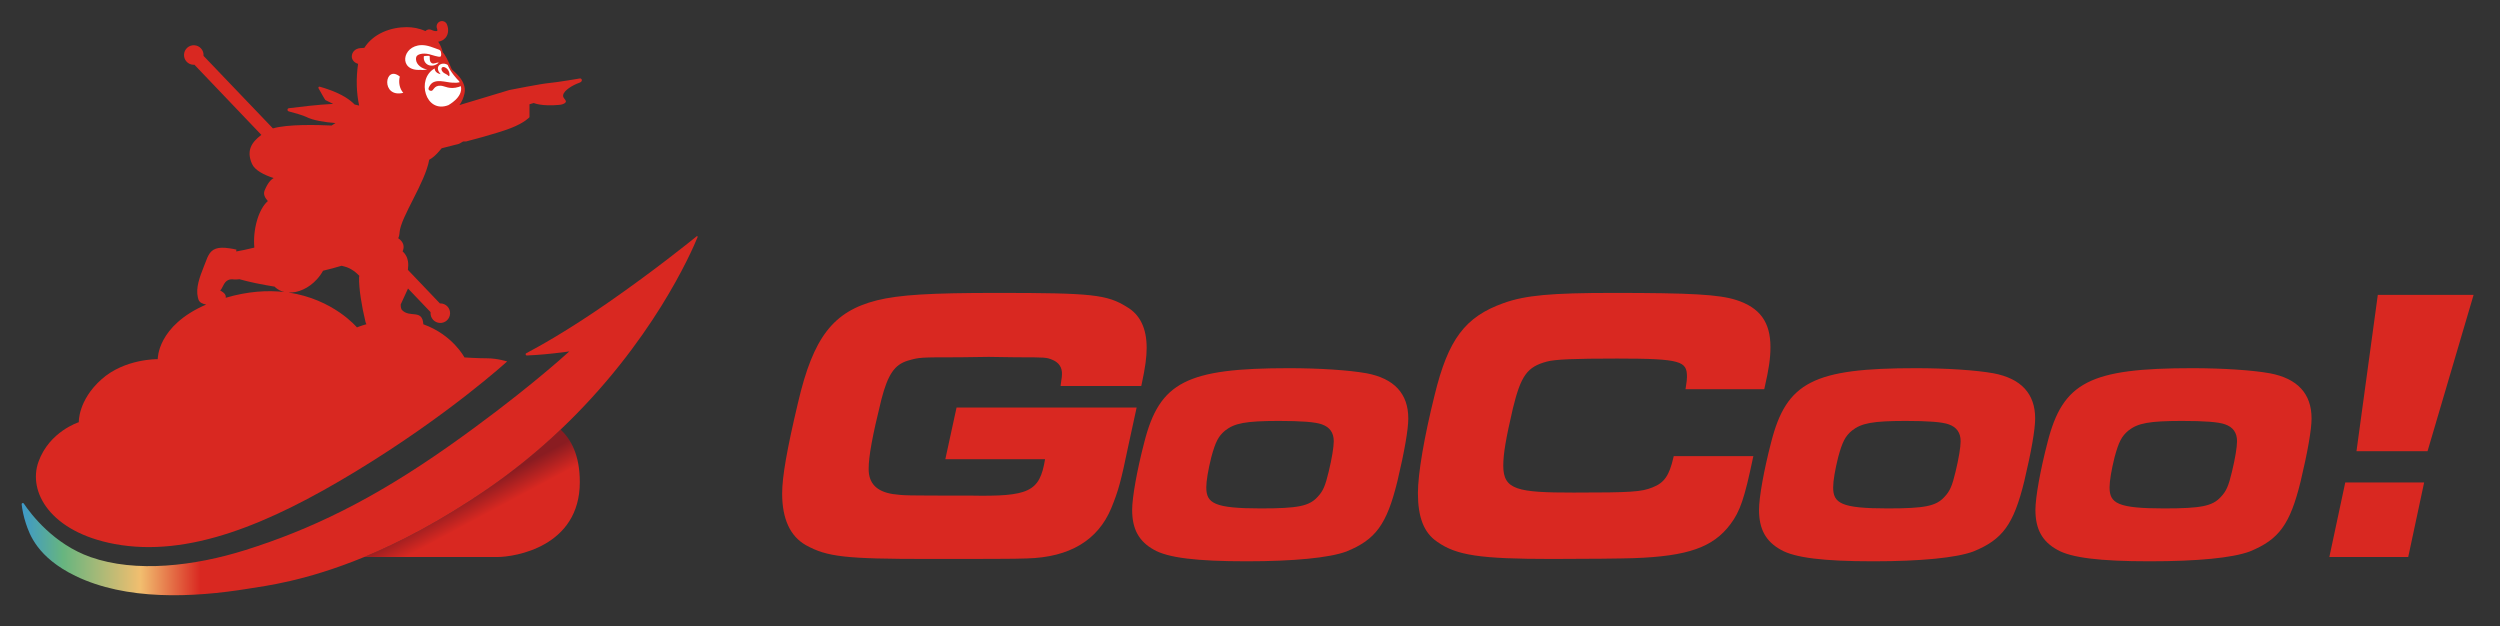 <?xml version="1.0" encoding="utf-8"?>
<!-- Generator: Adobe Illustrator 27.0.1, SVG Export Plug-In . SVG Version: 6.00 Build 0)  -->
<svg version="1.1" id="レイヤー_1" xmlns="http://www.w3.org/2000/svg" xmlns:xlink="http://www.w3.org/1999/xlink" x="0px"
	 y="0px" viewBox="0 0 374 93.7" style="enable-background:new 0 0 374 93.7;" xml:space="preserve">
<rect x="0" y="0" width="374" height="93.7" fill="#333333" stroke="none"/>
<style type="text/css">
	.st0{fill:url(#SVGID_1_);}
	.st1{fill:url(#SVGID_00000062172885396879813840000006954752972671611058_);}
	.st2{fill:#D92821;}
	.st3{fill:#FFFFFF;}
</style>
<g>
	<g>
		<g>
			<linearGradient id="SVGID_1_" gradientUnits="userSpaceOnUse" x1="77.788" y1="89.459" x2="69.599" y2="74.172">
				<stop  offset="0.775" style="stop-color:#D92821"/>
				<stop  offset="1" style="stop-color:#8A1C21"/>
			</linearGradient>
			<path class="st0" d="M54.45,83.33c8.12,0,18.36,0,19.93,0c2.65,0,12.36-1.53,12.36-11.21c0-3.99-1.29-6.4-2.89-7.86
				c-3.23,3.07-6.9,6.11-11.04,8.95C65.86,77.99,59.67,81.18,54.45,83.33z"/>
			
				<linearGradient id="SVGID_00000182508367626206281650000001034588220713930908_" gradientUnits="userSpaceOnUse" x1="3.066" y1="62.184" x2="104.318" y2="62.184">
				<stop  offset="0" style="stop-color:#3C98CC"/>
				<stop  offset="0.063" style="stop-color:#67B57F"/>
				<stop  offset="0.177" style="stop-color:#F1BE6F"/>
				<stop  offset="0.266" style="stop-color:#D92821"/>
				<stop  offset="1" style="stop-color:#D92821"/>
			</linearGradient>
			<path style="fill:url(#SVGID_00000182508367626206281650000001034588220713930908_);" d="M104.22,35.35
				c-1.22,0.99-6.5,5.24-13.31,9.96c-6.12,4.25-10.56,6.68-12.18,7.53c-0.17,0.09-0.1,0.34,0.09,0.34c0.74-0.03,2.06-0.1,4.05-0.32
				c1.35-0.15,2.3-0.29,2.3-0.29s0,0,0,0c-0.83,0.76-7.45,6.73-18.14,14.25c-11.44,8.04-20.65,12.42-30.29,15.46
				c-7.67,2.41-16.41,3.45-23.19,1.06c-5.51-1.94-8.9-6.39-9.99-8.01c-0.1-0.15-0.34-0.07-0.32,0.12c0.07,0.7,0.3,1.88,0.64,2.88
				c0.52,1.54,1.66,5.05,7.43,7.84c7.53,3.64,17.33,3.29,25.94,1.88c2.37-0.39,8.43-1.09,17.21-4.71
				c5.23-2.16,11.41-5.35,18.36-10.12c4.14-2.85,7.81-5.88,11.04-8.95c13.7-13,19.6-26.58,20.51-28.82
				C104.39,35.36,104.29,35.29,104.22,35.35z"/>
		</g>
		<g>
			<path class="st2" d="M86.79,11.73c0,0-3.39,0.58-4.63,0.69c-1.19,0.1-5.97,1.05-5.97,1.05l-7.46,2.25
				c0.38-0.52,0.63-1.13,0.76-1.75c0.41-1.98-1.84-3.41-1.93-3.65c-0.54-1.31-0.95-2.1-1.32-2.51c-0.15-0.61-0.39-1.13-0.69-1.57
				c0.28-0.04,0.57-0.14,0.84-0.34c0.76-0.57,0.77-1.58,0.46-2.28c-0.18-0.4-0.65-0.57-1.05-0.4c-0.4,0.18-0.59,0.65-0.42,1.05
				c0.05,0.12,0.07,0.29,0.04,0.34c-0.15,0.11-0.59,0-0.83-0.12c-0.32-0.17-0.71-0.1-0.95,0.16c-0.88-0.41-1.87-0.59-2.81-0.59
				c-2.41,0.01-4.98,0.97-6.33,3.1c-0.14,0-0.5,0.03-0.62,0.04c-0.75,0.07-1.25,0.61-1.25,1.25c0,0.52,0.4,0.95,0.94,1.1
				c-0.32,2.19-0.25,4.37,0.16,6.25c-0.21-0.06-0.43-0.12-0.67-0.16c-0.33-0.34-0.79-0.72-1.42-1.11c-1.36-0.83-3.07-1.36-3.81-1.56
				c-0.14-0.04-0.25,0.11-0.18,0.23c0.33,0.58,0.98,1.75,1.03,1.77c0.38,0.18,0.77,0.37,1.16,0.57c-2.32,0.12-5.07,0.45-6.62,0.65
				c-0.26,0.03-0.29,0.4-0.03,0.47c0.95,0.25,2.18,0.61,2.6,0.82c1.06,0.54,2.74,0.8,4.4,0.93c-0.19,0.12-0.39,0.24-0.58,0.37
				c-2.08-0.1-6.59-0.22-8.78,0.43L30.44,8.35c0-0.02,0.01-0.03,0.01-0.05c0.04-0.81-0.58-1.49-1.39-1.53
				c-0.81-0.04-1.49,0.58-1.53,1.39c-0.04,0.81,0.58,1.49,1.39,1.53c0.06,0,0.11-0.01,0.16-0.01l10.02,10.5
				c-1.5,1.12-2.27,2.38-1.4,4.34c0.42,0.95,1.77,1.64,3.24,2.12c-0.45,0.25-0.91,0.77-1.36,1.87c-0.22,0.55,0.05,1.07,0.49,1.57
				c-1.4,1.2-2.27,4.28-2.02,6.96c-1.01,0.25-1.95,0.45-2.71,0.58c0-0.03,0-0.05,0-0.08c0.01-0.06,0.02-0.12,0.03-0.18
				c0,0,0-0.01,0-0.02c-0.37-0.08-0.7-0.15-1.01-0.19c-1.84-0.28-2.65,0.08-3.18,1.06c-0.1,0.18-0.19,0.38-0.27,0.61
				c-0.13,0.35-0.28,0.72-0.43,1.09c-0.3,0.75-0.6,1.54-0.79,2.31c-0.19,0.78-0.26,1.55-0.09,2.27c0.03,0.12,0.06,0.24,0.1,0.35
				c0.14,0.4,0.59,0.62,1.14,0.72c-7.37,3.19-7.24,8.17-7.24,8.17s-4.93-0.1-8.42,3.02c-3.53,3.15-3.39,6.41-3.39,6.41
				s-4.4,1.38-6.03,5.91c-1.63,4.53,1.8,10.52,11.37,12.31c11.07,2.07,23.12-2.99,36.01-10.81c13.92-8.44,22.73-16.5,22.73-16.5
				s-1.49-0.47-3-0.47c-1.51,0-3.39-0.13-3.39-0.13s-1.75-3.38-6.15-4.96c-0.14-2.36-2.03-0.87-3.22-2.16
				c-0.01-0.03-0.17-0.22-0.17-0.79l1.1-2.4l3.38,3.54c0,0.03-0.01,0.06-0.01,0.08c-0.04,0.81,0.58,1.49,1.39,1.53
				c0.81,0.04,1.49-0.58,1.53-1.39c0.04-0.81-0.58-1.49-1.39-1.53c-0.04,0-0.08,0-0.12,0.01l-4.8-5.03
				c0.06-0.45,0.07-0.85,0.02-1.21c0-0.01,0-0.01,0-0.02c-0.01-0.08-0.03-0.17-0.05-0.24c0-0.01,0-0.02-0.01-0.03
				c-0.02-0.08-0.04-0.15-0.06-0.22c0-0.01-0.01-0.02-0.01-0.03c-0.02-0.07-0.05-0.14-0.08-0.21c-0.01-0.01-0.01-0.02-0.02-0.03
				c-0.03-0.07-0.06-0.13-0.1-0.19c-0.01-0.01-0.01-0.02-0.02-0.03c-0.04-0.06-0.08-0.13-0.12-0.19c0-0.01-0.01-0.01-0.02-0.02
				c-0.05-0.06-0.1-0.12-0.15-0.18c0,0,0,0,0,0c-0.05-0.05-0.11-0.1-0.17-0.16c0.31-0.71,0.17-1.41-0.66-1.98
				c0.11-0.19,0.18-0.46,0.21-0.9c0.18-2.28,3.85-7.44,4.43-10.84c0.44-0.22,0.98-0.65,1.64-1.45c0.08-0.1,0.15-0.18,0.22-0.26
				l2.61-0.67c0,0,0.23-0.13,0.61-0.35h0.44c0,0,4.56-1.17,6.67-1.99c2.11-0.82,2.81-1.64,2.81-1.64V15.6
				c0.39-0.12,0.64-0.19,0.64-0.19s1.15,0.53,3.81,0.28c0.75-0.07,1.07-0.38,0.99-0.59c-0.1-0.29-0.49-0.49-0.4-0.9
				c0.15-0.71,1.43-1.47,2.43-1.82C87.26,12.17,87.04,11.73,86.79,11.73z M33.76,44.55c0.04-0.17,0.02-0.35-0.11-0.54
				c-0.13-0.18-0.36-0.37-0.71-0.55c0.4-0.38,0.51-1.25,1.19-1.56c0.23-0.11,0.52-0.15,0.9-0.09c0.28,0.01,0.54-0.01,0.79-0.04
				c1.47,0.42,3.32,0.8,5.26,1.11c0.04,0.04,0.08,0.08,0.12,0.12c0.39,0.35,0.85,0.57,1.35,0.69C40.02,43.4,37.09,43.57,33.76,44.55
				z M43.15,43.76c1.42,0.08,3.05-0.63,4.28-2c0.36-0.4,0.66-0.82,0.9-1.26c1.02-0.24,1.94-0.49,2.76-0.74c0,0,0.01,0,0.01,0
				c0.01,0,0.03,0,0.04,0.01c0.13,0.02,0.25,0.05,0.37,0.09c0.03,0.01,0.06,0.02,0.09,0.03c0.09,0.03,0.17,0.05,0.26,0.08
				c0.04,0.01,0.07,0.03,0.11,0.04c0.07,0.03,0.14,0.06,0.21,0.09c0.04,0.02,0.07,0.03,0.11,0.05c0.07,0.03,0.13,0.07,0.19,0.1
				c0.03,0.02,0.07,0.04,0.1,0.06c0.06,0.04,0.13,0.08,0.19,0.12c0.03,0.02,0.05,0.04,0.08,0.05c0.07,0.05,0.13,0.09,0.2,0.14
				c0.02,0.01,0.04,0.03,0.05,0.04c0.25,0.2,0.47,0.41,0.68,0.63c-0.04,0.04-0.06,0.09-0.06,0.16c-0.05,1.69,0.39,4.36,0.97,6.76
				c0.03,0.1,0.08,0.2,0.14,0.29c-0.89,0.25-1.43,0.48-1.43,0.48S49.88,44.75,43.15,43.76z"/>
			<g>
				<path class="st3" d="M65.88,8.47c-0.24,0.12-1.36-0.29-1.68-0.36c-1.02-0.24-1.83,0.03-1.93,0.43c-0.23,0.88,0.6,1.57,1.29,1.77
					l0.36,0.07c-0.69,0.15-0.99,0.07-0.99,0.07c-3.37,0.24-2.82-3.62,0.11-3.7c0.94-0.02,1.77,0.38,2.63,0.68
					c0.14,0.05,0.25,0.17,0.29,0.32C66,8,66.06,8.39,65.88,8.47z"/>
				<path class="st3" d="M64.58,9.44c0.35,0.2,0.72-0.14,1.06-0.07c-1,0.94-2.41,0.32-2.23-0.96c0.04-0.04,0.8-0.09,0.84-0.04l0,0
					C64.36,8.46,64.15,9.19,64.58,9.44z"/>
				<g>
					<path class="st3" d="M68.95,12.91c-0.03-0.04-0.25,0.07-0.31,0.09c-1.42,0.44-2.09-0.15-2.72-0.18
						c-1.1-0.05-1.01,0.85-1.47,0.77c-0.39-0.08-0.5-0.3-0.06-0.91c0.72-0.98,2.31-0.35,3.3-0.31c0.6,0.03,0.75,0,1.06-0.06
						l-0.05-0.14c-1.33-1.36-1.65-2.29-1.69-2.39c-0.04-0.1-0.2-0.17-0.34-0.21c-0.5-0.16-1.16,0.06-1.16,0.66
						c0,0.4,0.19,0.57,0.41,0.87c-0.47-0.12-0.85-0.33-0.9-0.86c-2.79,1.55-1.38,6.82,2.06,5.49
						C67.06,15.72,69.31,14.58,68.95,12.91z M66.8,10.22L66.8,10.22c0.61,0.47,0.49,1.43,0.28,1.12c-0.14-0.2-0.6-0.33-0.81-0.54
						C65.76,10.26,66.17,9.72,66.8,10.22z"/>
				</g>
				<path class="st3" d="M59.81,11.45c-0.21,0.84-0.06,1.78,0.52,2.44C56.91,14.71,57.52,9.6,59.81,11.45L59.81,11.45z"/>
			</g>
		</g>
	</g>
	<g>
		<g>
			<g>
				<path class="st2" d="M138.85,83.62c-12.39,0-15.12-0.31-18.28-2.06c-2.36-1.33-3.56-3.93-3.56-7.72c0-2.52,0.71-6.6,2.38-13.63
					c2.28-9.77,5.26-13.63,11.8-15.28c3.38-0.83,7.92-1.11,17.99-1.11c14.26,0,16.44,0.24,19.45,2.13c1.93,1.14,2.91,3.19,2.91,6.08
					c0,1.41-0.21,2.96-0.76,5.51l-0.05,0.21h-12.06l0.03-0.3c0.02-0.2,0.05-0.39,0.08-0.59c0.05-0.31,0.09-0.6,0.09-0.83
					c0.05-1.03-0.43-1.78-1.4-2.19c-0.93-0.38-0.98-0.39-5.46-0.39l-4.12-0.06l-4.34,0.06c-6,0-6,0-7.76,0.51
					c-1.97,0.6-2.96,2.06-3.93,5.78c-1.35,5.47-1.91,8.49-1.91,10.43c0,2.13,1.18,3.35,3.6,3.74c1.72,0.23,1.72,0.23,11.56,0.23
					c8.84,0.17,10.43-0.55,11.23-5.44h-14.92l1.68-7.73h26.94l-1.23,5.66c-1.13,5.45-1.49,6.76-2.56,9.38
					c-2,4.82-6.24,7.36-12.59,7.53C152.31,83.62,146.07,83.62,138.85,83.62z"/>
			</g>
			<g>
				<path class="st2" d="M186.46,83.97c-7.48,0-11.74-0.53-13.82-1.72c-2.26-1.25-3.27-3.09-3.27-5.97c0-1.89,0.73-5.95,1.81-10.1
					c2.29-9.03,6.33-11.1,21.66-11.1c4.52,0,8.96,0.29,11.59,0.76l0,0c4.15,0.78,6.25,3.06,6.25,6.76c0,1.64-0.56,4.89-1.63,9.4
					c-1.59,6.46-3.23,8.72-7.64,10.51C198.86,83.45,193.55,83.97,186.46,83.97z M183.27,64.42c-1,0.83-1.44,1.69-2.06,3.98
					c-0.47,1.89-0.75,3.54-0.75,4.51c0,2.37,1.18,3.15,8.14,3.15c5.57,0,7.24-0.34,8.5-1.71c0.83-0.88,1.16-1.63,1.68-3.82
					c0.46-1.9,0.75-3.63,0.75-4.52c0-1.28-0.59-2.11-1.79-2.53c-0.98-0.35-3.03-0.51-6.47-0.51
					C186.41,62.98,184.69,63.29,183.27,64.42z"/>
			</g>
			<g>
				<path class="st2" d="M232.17,83.62c-10.78,0-14.31-0.53-17.21-2.6c-1.94-1.33-2.84-3.63-2.84-7.24c0-2.93,0.94-8.41,2.5-14.68
					c2.04-8.36,4.55-11.7,10.32-13.76c3.27-1.17,7.1-1.52,16.39-1.52c11.7,0,15.83,0.24,18.41,1.06c3.54,1.14,5.12,3.31,5.12,7.04
					c0,1.67-0.23,3.26-0.88,6.09l-0.05,0.21h-11.78l0.05-0.31c0.12-0.77,0.17-1.15,0.17-1.52c0-2.33-0.77-2.75-10.46-2.75
					c-6.43,0-9.27,0.12-10.49,0.45c-2.94,0.78-3.89,2.08-5.09,7c-1.06,4.56-1.44,6.8-1.44,8.58c0,3.63,2.13,4.02,10.52,4.02
					c8.63,0,10.18-0.1,11.84-0.79c1.72-0.67,2.47-1.75,3.09-4.45l0.05-0.21h11.91l-0.07,0.32c-1.26,6-1.91,7.93-3.35,9.85
					c-2.59,3.47-6.37,4.8-14.47,5.09C242.72,83.56,237.27,83.62,232.17,83.62z"/>
			</g>
			<g>
				<path class="st2" d="M280.24,83.97c-7.48,0-11.74-0.53-13.82-1.72c-2.26-1.25-3.27-3.09-3.27-5.97c0-1.89,0.73-5.95,1.81-10.1
					c2.29-9.03,6.33-11.1,21.66-11.1c4.52,0,8.96,0.29,11.59,0.76l0,0c4.15,0.78,6.25,3.06,6.25,6.76c0,1.64-0.56,4.89-1.63,9.4
					c-1.59,6.46-3.23,8.72-7.64,10.51C292.64,83.45,287.34,83.97,280.24,83.97z M277.05,64.42c-1,0.83-1.44,1.69-2.06,3.98
					c-0.47,1.89-0.75,3.54-0.75,4.51c0,2.37,1.18,3.15,8.14,3.15c5.57,0,7.24-0.34,8.5-1.71c0.83-0.88,1.16-1.63,1.68-3.82
					c0.46-1.9,0.75-3.63,0.75-4.52c0-1.28-0.59-2.11-1.79-2.53c-0.98-0.35-3.03-0.51-6.47-0.51
					C280.19,62.98,278.47,63.29,277.05,64.42z"/>
			</g>
			<g>
				<path class="st2" d="M321.59,83.97c-7.48,0-11.74-0.53-13.82-1.72c-2.26-1.25-3.27-3.09-3.27-5.97c0-1.89,0.73-5.95,1.81-10.1
					c2.29-9.03,6.34-11.1,21.66-11.1c4.52,0,8.96,0.29,11.59,0.76l0,0c4.15,0.78,6.25,3.06,6.25,6.76c0,1.64-0.56,4.89-1.63,9.4
					c-1.59,6.46-3.23,8.72-7.64,10.51C333.95,83.46,328.79,83.97,321.59,83.97z M318.4,64.42c-1,0.84-1.44,1.69-2.06,3.98
					c-0.47,1.89-0.75,3.54-0.75,4.51c0,2.37,1.18,3.15,8.14,3.15c5.57,0,7.24-0.34,8.5-1.71c0.83-0.88,1.16-1.63,1.68-3.82
					c0.46-1.9,0.75-3.63,0.75-4.52c0-1.28-0.59-2.11-1.79-2.53c-0.98-0.35-3.03-0.51-6.47-0.51
					C321.54,62.98,319.82,63.29,318.4,64.42z"/>
			</g>
			<g>
				<path class="st2" d="M360.27,83.33h-11.8l2.38-11.15h11.8L360.27,83.33z M363.16,67.5h-10.63l3.19-23.39h14.33L363.16,67.5z"/>
			</g>
		</g>
	</g>
</g>
</svg>
